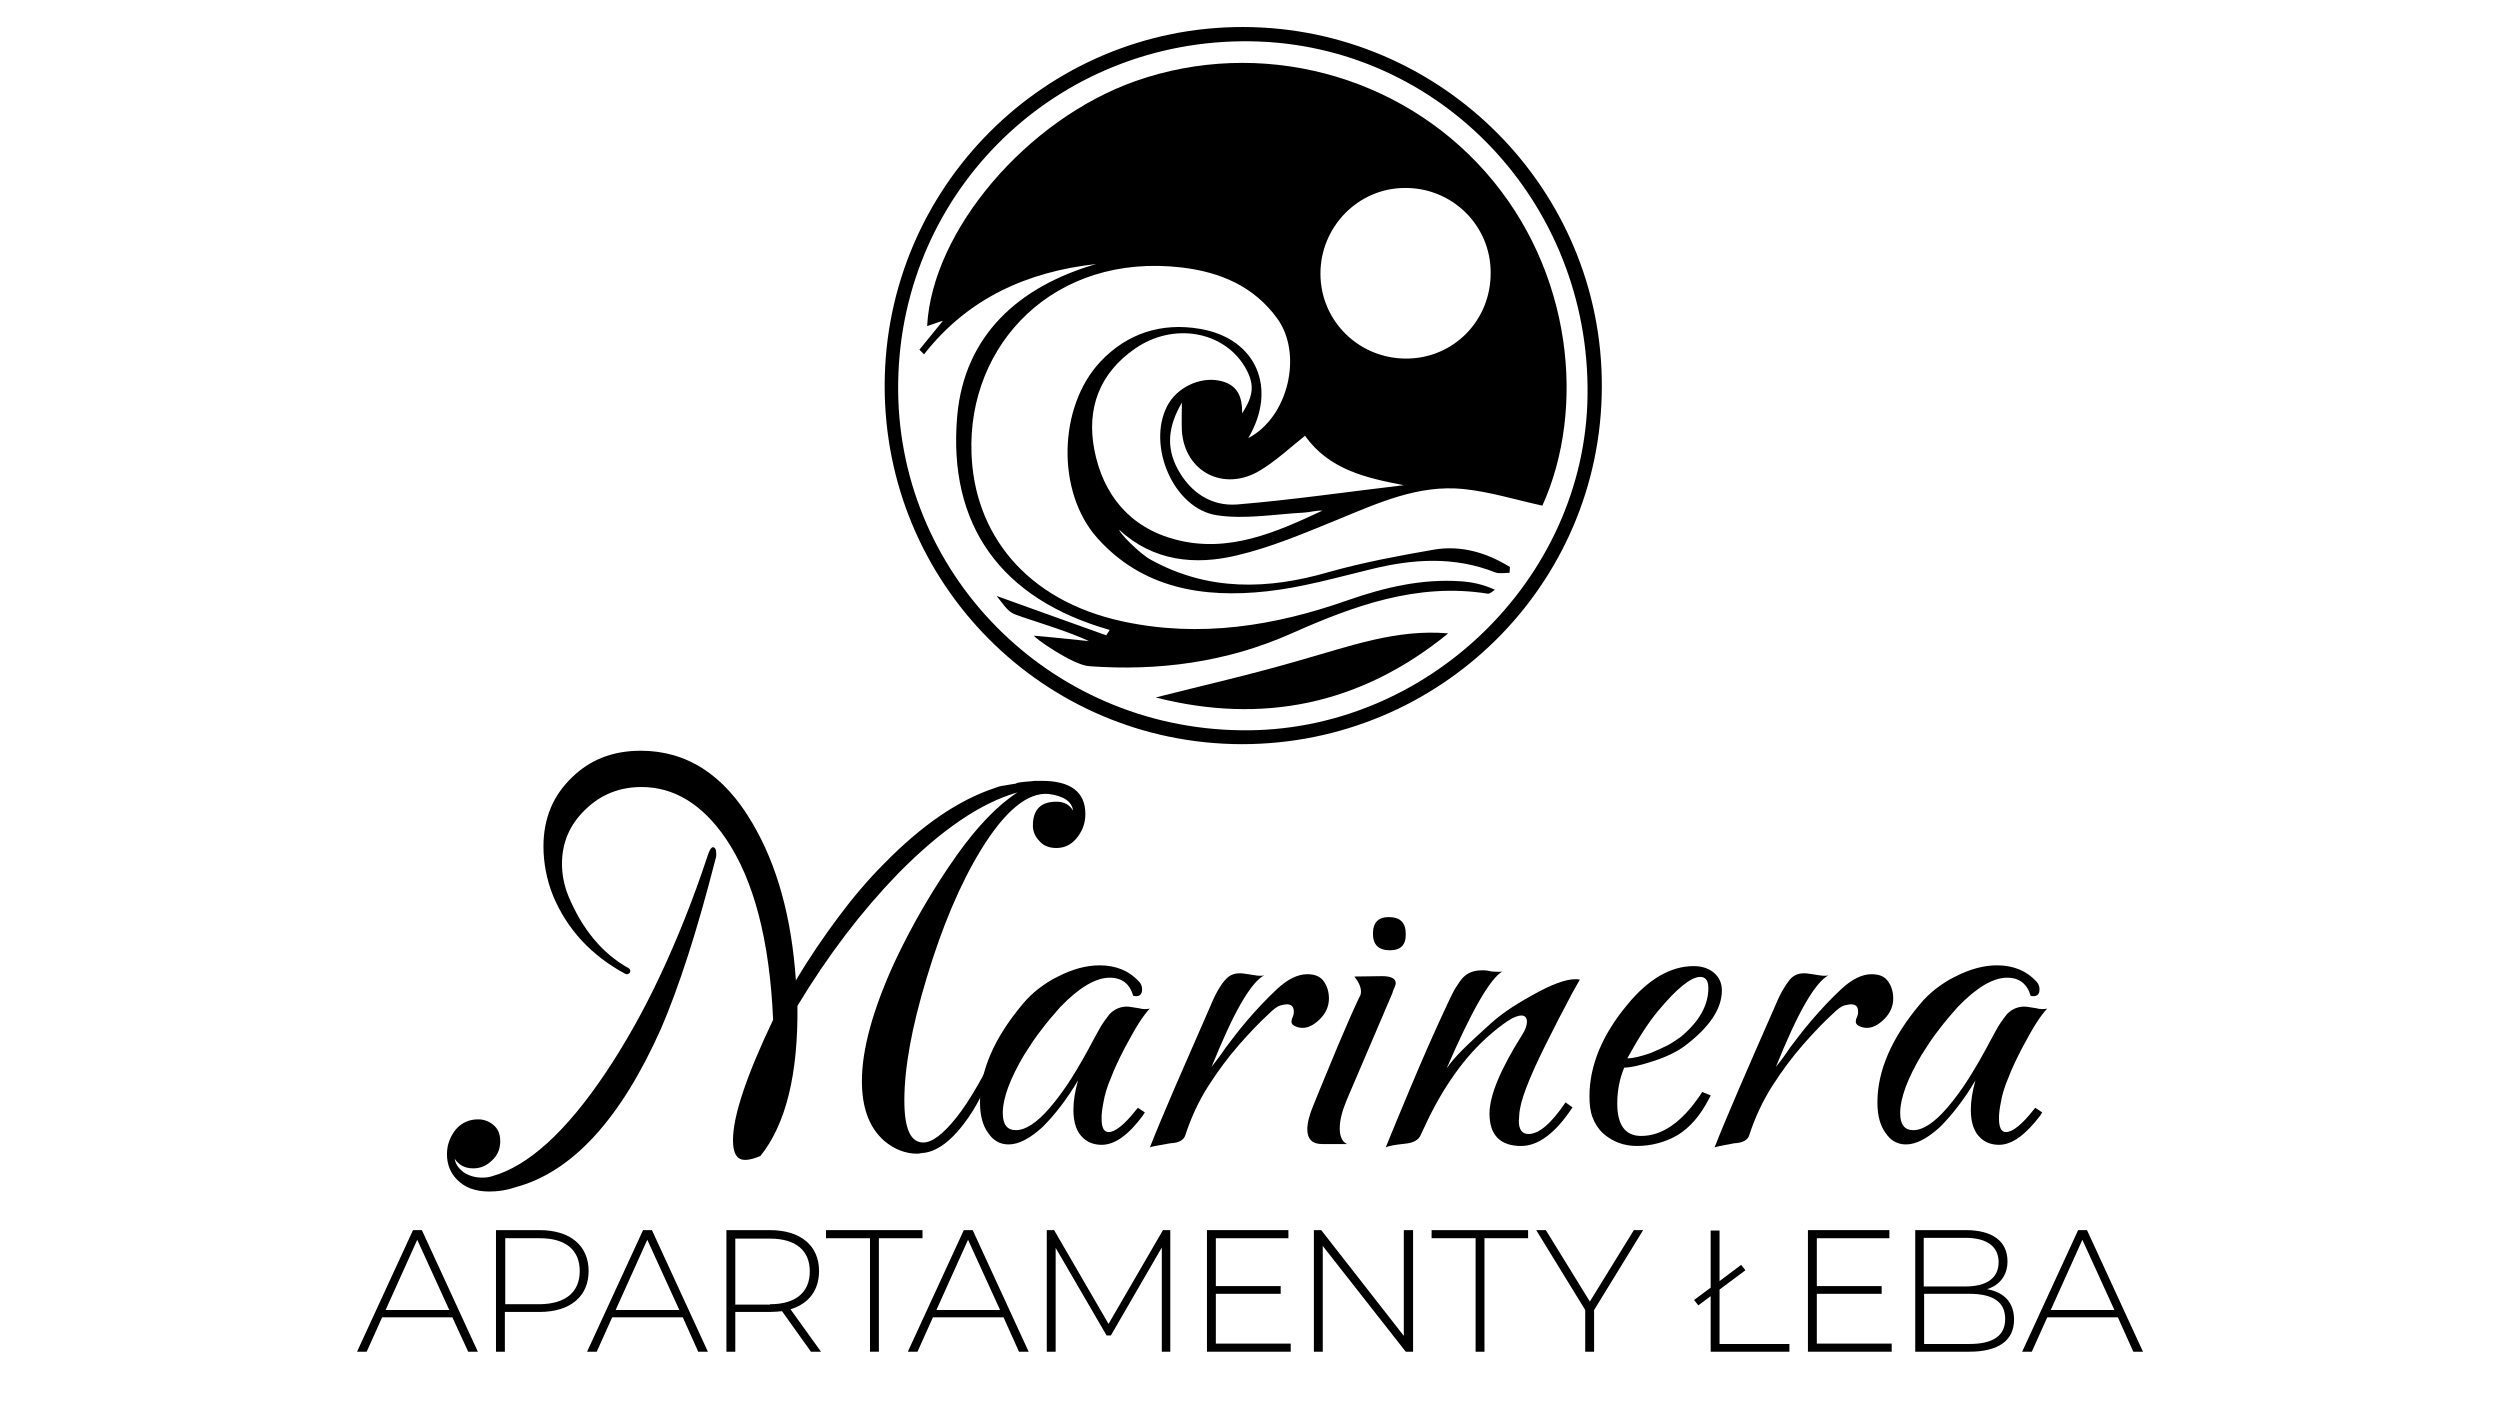 <?xml version="1.0" encoding="utf-8"?>
<!-- Generator: Adobe Illustrator 24.2.0, SVG Export Plug-In . SVG Version: 6.00 Build 0)  -->
<svg version="1.1" id="Warstwa_1" xmlns="http://www.w3.org/2000/svg" xmlns:xlink="http://www.w3.org/1999/xlink" x="0px" y="0px"
	 width="647.7px" height="363px" viewBox="0 0 647.7 363" style="enable-background:new 0 0 647.7 363;" xml:space="preserve">
<path d="M321.7,192.8c-51.3-0.1-92.6-41.6-92.5-93c0.1-51.3,41.7-92.9,92.9-92.8c51.4,0.1,93.2,42.1,92.9,93.4
	C414.8,151.6,373.1,192.8,321.7,192.8z M321.5,189.2c48,0.7,89.2-39.1,89.8-86.7C412,52.4,373,11.4,324,10.7
	C274,10,233.5,49.1,232.7,99C231.9,148.2,271.6,188.6,321.5,189.2z"/>
<path d="M320.4,143.9c9-2.1,17.6-5.8,26.2-9.3c10.5-4.3,20.9-9.1,32.6-7.9c6.8,0.7,13.5,2.8,20.4,4.3c11.3-25,7.9-60.8-14.7-86.4
	C362.5,19.2,326.4,9.7,294.2,21c-28.1,9.9-52.7,38.7-54,63.5c1.3-0.4,2.4-0.9,4.1-1.4c-2.3,2.8-4.2,5.2-6.1,7.5
	c0.4,0.4,0.8,0.8,1.2,1.2c11.4-14.6,26.8-21.4,44.6-23.4c-20,5.8-34.1,18.4-36,39.3c-2.5,28.3,11.3,47.5,39.5,55.5
	c-0.3,0.5-0.6,0.9-0.9,1.4c-9.3-3.3-18.6-6.7-28.4-10.2c1.4,1.7,2.6,3.6,4,4.4c1.3,0.9,13.7,4.3,19.9,7.3
	c-3.9-0.4-10.4-1.1-14.2-1.4c-0.2,0.4,10,7.6,14.3,7.9c17.9,1.3,35.5-1,52.2-8.4c16.2-7.2,32.7-13.3,51-10.4c0.6,0.1,1.3-0.6,1.9-1
	c-3-1.4-5.9-2-8.8-2.2c-10.2-0.7-19.8,1.6-29.3,4.9c-19,6.7-38.3,9.8-58.3,5.5c-25.5-5.5-38.5-23.1-39.2-43.5
	c-1.1-28.2,21.3-52.1,54.5-48.2c9.9,1.2,18.6,4.8,24.7,13.2c6.7,9.2,2.9,25.6-7.5,31c7.6-12.8,2.2-25.8-12.5-28.3
	c-9.9-1.7-18.9,1.1-25.9,8.6c-10.8,11.6-11.4,33.6-0.7,45.6c11.7,13.1,27.5,15.6,43.9,13.8c9.2-1,18.2-3.6,27.3-5.8
	c10.7-2.6,21.3-3.3,31.9,0.9c1.1,0.4,2.5,0.1,3.7,0.1c0-0.5,0.1-1,0.1-1.5c-6-3.7-12.6-5.7-19.7-4.5c-9.2,1.6-18.3,3.3-27.2,5.8
	c-15.8,4.6-31.2,5-46-3.1c-3.2-1.7-8.5-7.3-8.3-7.8C298.8,145.4,309.6,146.5,320.4,143.9z M363.8,48.7c12.3-0.2,22.4,9.6,22.4,21.9
	c0.1,12.4-9.6,22.3-21.9,22.3s-22.2-9.8-22.2-22C342.1,58.7,351.9,48.8,363.8,48.7z M326.6,121.8c4.1-2.5,7.6-5.8,11.5-8.9
	c6.2,8.7,15.6,10.9,25.6,12.8c-14.4,1.7-28.8,3.8-43.2,5c-6.7,0.5-12.1-3.1-15.4-9.2c-3-5.6-2.5-11,1.1-17.2c0,3-0.1,5.2,0,7.3
	C306.9,122.3,317.2,127.6,326.6,121.8z M283.5,116.4c-2-10.5,1.3-19.7,10.6-26.1c9.8-6.8,22.8-4.6,28.4,4.7
	c2.5,4.3,2.5,7.2-0.7,12.1c0.1-4.5-1.3-7.6-6-8.5c-5.1-1-11,1.9-13.4,6.6c-5.3,10.2,1.6,26.6,12.9,28.3c7.3,1.1,15.1-0.3,22.6-0.7
	c1.6-0.1,3.1-0.6,4.7-0.5c-12,5.6-24.3,11.1-38,7.5C292.7,136.7,285.7,128.1,283.5,116.4z"/>
<g>
	<path d="M126.8,308.7c-3.6,0-6.4-1-8.4-3.1c-1.7-1.7-2.6-3.9-2.6-6.6c0-2.4,0.8-4.5,2.3-6.4c1.5-1.7,3.4-2.6,5.8-2.6
		c1.6,0,3.1,0.6,4.3,1.8c1,1,1.4,2.3,1.4,3.9c0,2.1-0.8,3.8-2.3,5.1c-1.4,1.3-2.9,1.9-4.7,1.9c-2.1,0-3.7-0.8-4.8-2.5
		c0.2,1.4,1,2.5,2.3,3.5c1.5,1,3.1,1.4,4.9,1.4c0.9,0,1.7-0.1,2.6-0.4c9.2-2.6,19-11.4,29.2-26.6c5.1-7.6,9.9-16.1,14.3-25.5
		c4.4-9.4,8.5-19.6,12.2-30.8c0.5-1.6,1-2.3,1.4-2.3s0.7,0.3,0.8,0.9c0.1,0.6,0.1,1.2,0,1.7c-2.5,9.7-4.9,18.2-7.3,25.6
		c-2.4,7.4-4.7,13.6-6.9,18.7c-10.5,23.6-23.1,37.3-37.8,41.2C131.2,308.4,128.9,308.7,126.8,308.7z M193,300.5
		c-2.1,0-3.1-1.7-3.1-5.1c0-6.3,3.5-16.7,10.4-31.2c-0.9-20.6-5-36.3-12.3-47c-6.1-8.9-13.4-13.3-21.8-13.3
		c-5.6,0-10.5,1.9-14.5,5.8c-4.1,3.9-6.1,8.6-6.1,14.1c0,2.7,0.5,5.4,1.6,8.2c3.6,8.7,8.8,15,15.6,18.8c0.5,0.3,0.6,0.6,0.4,1.2
		c-0.4,0.4-0.8,0.5-1.2,0.3c-8.9-4.8-15.1-11.6-18.7-20.2c-0.9-2.2-1.5-4.4-1.9-6.5s-0.6-4.2-0.6-6.3c0-7.3,2.5-13.2,7.4-17.9
		c4.7-4.6,10.6-6.9,17.8-6.9c11.9,0,21.6,6.2,28.9,18.7c6.5,11,10.2,24.6,11.3,40.8c3.5-5.9,7.2-11.3,11-16.4
		c3.8-5.1,7.7-9.7,11.9-13.9c9.7-9.9,19.3-16.5,28.8-19.6c0.7-0.3,1.5-0.5,2.4-0.6c0.9-0.2,1.9-0.3,3-0.5c-0.2-0.2,1.2-0.4,4-0.6
		c0.4-0.1,0.9-0.1,1.4-0.1s0.9,0,1.2,0c7.5,0,11.3,2.9,11.3,8.6c0,2.1-0.6,4-1.9,5.8c-1.5,2-3.3,3-5.6,3c-1.9,0-3.4-0.6-4.4-1.8
		c-1.1-1.1-1.7-2.5-1.7-4c0-4.1,2-6.2,6.1-6.2c2,0,3.4,0.8,4.3,2.3c-0.3-2.4-2.5-3.8-6.3-4.3c-5.4-0.5-11.3,4.3-17.5,14.4
		c-5.4,8.8-10.1,19.9-14.1,33.2c-3.9,12.8-5.8,23.4-5.8,31.8c0,7.3,1.6,10.9,4.9,10.9c2.3,0,5.2-2.2,8.6-6.5
		c3.3-4.1,7.2-10.9,11.7-20.2c0.3-0.9,0.8-1.4,1.3-1.6h0.1c0.3,0,0.5,0.3,0.5,0.9c0,0.7-0.2,1.4-0.5,2.1c-4.8,9.7-7.7,15.3-8.8,17
		c-4.3,6.8-8.6,10.5-12.8,11c-0.3,0-0.5,0-0.8,0.1c-0.3,0-0.5,0.1-0.8,0.1c-3.1,0-6-1.1-8.7-3.4c-3.8-3.4-5.7-8.5-5.7-15.4
		c0-8.2,2.8-18.4,8.4-30.7c4.6-9.8,10-19.1,16.3-28c5.3-7.4,10.5-12.8,15.6-16.1c-9.5,2.7-19.8,9.7-31,21.1
		c-9.4,9.7-18.1,21.1-26,34.2c0.2,17.7-3,30.7-9.6,38.9C195.7,300,194.5,300.5,193,300.5z"/>
	<path d="M285.4,296.6c-1.9,0-3.5-0.6-4.7-1.7c-1.7-1.5-2.6-3.9-2.6-7.4c0-2.2,0.4-4.8,1.2-7.6c-2.9,4.9-6,8.9-9.2,12.1
		c-3.3,3-6.2,4.5-8.8,4.5c-2.2,0-4-1-5.3-3c-1.4-1.9-2.1-4.5-2.1-7.9c0-8.2,3.7-16.7,11-25.4c1.2-1.5,2.6-2.8,4.1-4
		c1.6-1.2,3.2-2.3,5.1-3.2c3.7-1.9,7.3-2.9,10.8-2.9c4.2,0,7.6,1.4,10.1,4.1c0.6,0.6,0.9,1.3,0.9,2.1c0,1.5-0.8,2-2.3,1.7
		c-0.9-3.1-2.9-4.7-6.1-4.7c-3.6,0-7.9,2.5-12.8,7.6c-1.7,1.9-3.4,3.9-4.9,5.9c-1.6,2-3,4.2-4.4,6.4c-3.7,6.2-5.6,11.3-5.6,15.2
		c0,2.9,1.1,4.4,3.4,4.4c2.5,0,5.4-1.9,8.7-5.7c1.8-2.1,3.7-4.6,5.6-7.6s3.9-6.5,6-10.5c0.9-1.6,1.6-3,2.3-4c0.7-1,1.3-1.8,1.7-2.3
		c1.4-1.4,3-2,4.9-1.9l2.6,0.4c1.1,0.3,2.1,0.3,2.9,0.1c-0.8,0.8-1.7,2-2.8,3.7c-1.1,1.7-2.3,3.9-3.7,6.5c-1.5,2.9-2.7,5.4-3.6,7.8
		c-1,2.3-1.6,4.4-1.9,6.2c-0.2,0.9-0.3,1.7-0.4,2.4c-0.1,0.7-0.1,1.4-0.1,2c0,2.2,0.6,3.4,1.8,3.4c1.7,0,4.1-1.9,7.1-5.7l0.5-0.6
		l1.8,1.2l-0.5,0.8C292.4,294,288.9,296.6,285.4,296.6z"/>
	<path d="M297.9,297.3c1.6-4.1,3.8-9.3,6.5-15.6c2.7-6.2,5.8-13.3,9.3-21.3c0.7-1.7,1.4-3.1,2-4.1s1.2-1.9,1.8-2.5
		c1.1-1.3,2.6-1.8,4.5-1.6l2.7,0.4c0.6,0.1,1.1,0.2,1.6,0.2s0.9,0,1.2-0.1c-1.7,0.9-3.7,3.3-6,7.3s-4.8,9.5-7.6,16.4
		c0.9-1.2,2.2-2.8,3.6-4.9c1.5-2,3.3-4.4,5.6-7.1c2.5-2.9,5.1-5.7,7.8-8.2c2.7-2.5,5.3-3.8,7.8-3.8c2,0,3.4,0.6,4.3,1.9
		c0.9,1.3,1.3,2.8,1.3,4.4c0,2-0.8,3.8-2.3,5.3c-1.6,1.6-3.1,2.3-4.5,2.3c-0.6,0-1.2-0.1-1.9-0.4c-0.6-0.3-1-0.6-1-1.2
		c0-0.4,0.1-0.8,0.3-1.2c0.2-0.4,0.3-0.8,0.3-1.4c0-1.3-0.6-1.9-1.8-1.9c-0.4,0-1,0.1-1.7,0.3c-0.7,0.2-1.7,0.9-2.9,2.1
		c-2.4,2.2-5,4.9-7.8,8.1s-5.4,6.7-7.9,10.6s-4.5,8.2-6,12.8c-0.4,1.3-1.7,2-3.9,2.1C300,296.8,298.3,297,297.9,297.3z"/>
	<path d="M342.5,296.4c-2.5,0-3.8-1.3-3.8-3.8c0-1.6,0.5-3.7,1.6-6.3c2.2-5.5,4.4-10.6,6.3-15.3c2-4.7,3.8-8.9,5.6-12.7
		c0.3-0.4,0.4-0.9,0.4-1.4c0-1.2-0.6-2.5-1.7-3.9l7.1-0.1c2.4,0,3.6,0.6,3.6,1.8c0,0.3-0.1,0.7-0.3,1.1c-0.2,0.4-0.4,0.9-0.6,1.6
		L348.9,285c-1.2,2.9-1.8,5.3-1.8,7.3c0,2.1,0.6,3.5,1.9,4.1H342.5z M360.1,246.2c-2.9,0-4.4-1.4-4.4-4.3c0-2.9,1.4-4.3,4.1-4.3
		c2.9,0,4.4,1.4,4.4,4.3C364.3,244.8,362.9,246.2,360.1,246.2z"/>
	<path d="M359,297.3c1.7-4.2,3.9-9.5,6.5-15.7s5.7-13.4,9.5-21.5c0.8-1.7,1.5-3.2,2.2-4.3c0.7-1.1,1.3-2,1.9-2.6
		c1.2-1.2,2.8-1.8,4.7-1.8c0.2,0,0.5,0,0.9,0s1,0.1,1.8,0.3c1.2,0.1,2.1,0.1,2.7,0c-3.2,1.9-8,10.3-14.4,25.1c1-1.5,2.4-3.1,4.2-4.9
		c1.8-1.8,3.9-3.7,6.3-5.9c1.6-1.5,3.3-2.9,5.2-4.2c1.9-1.3,4-2.6,6.2-3.8c5.1-2.9,8.9-4.3,11.3-4.3c0.6,0,1,0,1.3,0.1
		c-1.4,2.4-2.7,4.8-3.8,7c-1.2,2.2-2.3,4.4-3.3,6.4c-5,9.7-7.8,16.4-8.4,20.1c-0.1,0.6-0.2,1.2-0.2,1.7s-0.1,1-0.1,1.4
		c0,2.2,0.8,3.4,2.5,3.4c2.7,0,5.9-2.7,9.6-8.2l1.8,1.3c-4.4,6.7-8.9,10-13.3,10c-5.4,0-8.2-2.8-8.2-8.4c0-4.6,2.8-11.4,8.4-20.3
		c0.9-1.4,1.3-2.5,1.3-3.5s-0.5-1.6-1.4-1.6c-1,0-2.2,0.5-3.7,1.5s-3.3,2.4-5.4,4.3c-3.3,3-6.4,6.6-9.2,10.8
		c-2.9,4.2-5.4,9-7.8,14.3c-0.5,1.3-1.9,2.1-4,2.3C361.3,296.6,359.6,296.9,359,297.3z"/>
	<path d="M424.1,296.9c-3.4,0-6.3-1.1-8.7-3.2c-1.3-1.2-2.2-2.6-2.8-4.2c-0.6-1.6-0.8-3.4-0.8-5.5c0-7.9,3.3-15.9,9.8-23.7
		c5.5-6.7,11.3-10,17.2-10c2,0,3.7,0.5,5.1,1.6c1.5,1.2,2.2,2.8,2.2,4.7c0,4.8-3.2,9.5-9.5,14.3c-2,1.5-4.6,2.8-7.9,3.9
		c-3.6,1.2-6.3,1.8-7.9,1.8c-1.2,2.9-1.8,6-1.8,9.3c0,5.6,2.1,8.4,6.2,8.4c5.4,0,10.5-3.5,15.3-10.6l0.5-0.8l2.2,0.9l-0.4,0.8
		c-2.2,4.3-4.9,7.5-8.2,9.5C431.5,295.9,427.9,296.9,424.1,296.9z M421.6,274.2c1.5,0,3.5-0.5,6.1-1.4c1.5-0.6,2.9-1.3,4.2-1.9
		c1.3-0.7,2.5-1.5,3.6-2.3c4.8-4,7.1-8.2,7.1-12.6c0-1.9-0.7-2.9-2.1-2.9c-2.4,0-6.1,3-11,8.9C427,265,424.4,269.1,421.6,274.2z"/>
	<path d="M444.2,297.3c1.6-4.1,3.8-9.3,6.5-15.6s5.8-13.3,9.3-21.3c0.7-1.7,1.4-3.1,2-4.1s1.2-1.9,1.7-2.5c1.1-1.3,2.6-1.8,4.5-1.6
		l2.7,0.4c0.6,0.1,1.1,0.2,1.6,0.2s0.9,0,1.2-0.1c-1.7,0.9-3.7,3.3-6,7.3s-4.8,9.5-7.6,16.4c1-1.2,2.2-2.8,3.6-4.9
		c1.5-2,3.3-4.4,5.6-7.1c2.5-2.9,5.1-5.7,7.8-8.2c2.7-2.5,5.3-3.8,7.8-3.8c2,0,3.4,0.6,4.3,1.9c0.9,1.3,1.3,2.8,1.3,4.4
		c0,2-0.8,3.8-2.3,5.3c-1.6,1.6-3.1,2.3-4.5,2.3c-0.6,0-1.2-0.1-1.9-0.4c-0.6-0.3-1-0.6-1-1.2c0-0.4,0.1-0.8,0.3-1.2
		c0.2-0.4,0.3-0.8,0.3-1.4c0-1.3-0.6-1.9-1.8-1.9c-0.4,0-1,0.1-1.8,0.3c-0.7,0.2-1.7,0.9-2.9,2.1c-2.4,2.2-5,4.9-7.8,8.1
		s-5.4,6.7-7.9,10.6s-4.5,8.2-6,12.8c-0.4,1.3-1.7,2-3.9,2.1C446.4,296.8,444.7,297,444.2,297.3z"/>
	<path d="M517.9,296.6c-1.9,0-3.5-0.6-4.7-1.7c-1.7-1.5-2.6-3.9-2.6-7.4c0-2.2,0.4-4.8,1.2-7.6c-2.9,4.9-6,8.9-9.2,12.1
		c-3.3,3-6.2,4.5-8.8,4.5c-2.2,0-4-1-5.3-3c-1.4-1.9-2.1-4.5-2.1-7.9c0-8.2,3.7-16.7,11-25.4c1.2-1.5,2.6-2.8,4.1-4
		c1.6-1.2,3.2-2.3,5.1-3.2c3.7-1.9,7.3-2.9,10.8-2.9c4.2,0,7.6,1.4,10.1,4.1c0.6,0.6,0.9,1.3,0.9,2.1c0,1.5-0.8,2-2.3,1.7
		c-0.9-3.1-2.9-4.7-6.1-4.7c-3.6,0-7.9,2.5-12.8,7.6c-1.7,1.9-3.4,3.9-4.9,5.9c-1.6,2-3,4.2-4.4,6.4c-3.7,6.2-5.6,11.3-5.6,15.2
		c0,2.9,1.1,4.4,3.4,4.4c2.5,0,5.4-1.9,8.7-5.7c1.8-2.1,3.7-4.6,5.6-7.6s3.9-6.5,6-10.5c0.9-1.6,1.6-3,2.3-4s1.3-1.8,1.7-2.3
		c1.4-1.4,3-2,4.9-1.9l2.6,0.4c1.1,0.3,2.1,0.3,2.9,0.1c-0.8,0.8-1.7,2-2.8,3.7s-2.3,3.9-3.7,6.5c-1.5,2.9-2.7,5.4-3.6,7.8
		c-1,2.3-1.6,4.4-1.9,6.2c-0.2,0.9-0.3,1.7-0.4,2.4c-0.1,0.7-0.1,1.4-0.1,2c0,2.2,0.6,3.4,1.8,3.4c1.7,0,4.1-1.9,7.1-5.7l0.5-0.6
		l1.8,1.2l-0.5,0.8C524.8,294,521.3,296.6,517.9,296.6z"/>
</g>
<path d="M375.2,164.1c-22.8,18.6-48.3,23.6-75.8,16.6c12.2-3.1,25-6,37.6-9.7C349.5,167.5,361.8,162.9,375.2,164.1z"/>
<g>
	<path d="M117.2,341.3H99l-4,8.9h-2.5l14.5-31.5h2.3l14.5,31.5h-2.5L117.2,341.3z M116.4,339.4l-8.3-18.2l-8.2,18.2H116.4z"/>
	<path d="M152.5,329.3c0,6.6-4.8,10.6-12.7,10.6h-9v10.3h-2.3v-31.5h11.3C147.7,318.7,152.5,322.7,152.5,329.3z M150.2,329.3
		c0-5.4-3.6-8.5-10.3-8.5h-9v17.1h9C146.6,337.8,150.2,334.7,150.2,329.3z"/>
	<path d="M176.9,341.3h-18.3l-4,8.9h-2.5l14.5-31.5h2.3l14.5,31.5h-2.5L176.9,341.3z M176,339.4l-8.3-18.2l-8.2,18.2H176z"/>
	<path d="M210.1,350.2l-7.5-10.5c-1,0.1-2,0.2-3.1,0.2h-9v10.3h-2.3v-31.5h11.3c7.9,0,12.7,4,12.7,10.6c0,5-2.7,8.5-7.4,9.9l7.9,11
		H210.1z M199.5,337.9c6.8,0,10.3-3.2,10.3-8.5c0-5.4-3.6-8.5-10.3-8.5h-9v17.1H199.5z"/>
	<path d="M225.3,320.8H214v-2.1h25v2.1h-11.3v29.4h-2.3V320.8z"/>
	<path d="M260,341.3h-18.3l-4,8.9h-2.5l14.5-31.5h2.3l14.5,31.5H264L260,341.3z M259.1,339.4l-8.3-18.2l-8.2,18.2H259.1z"/>
	<path d="M301,350.2l0-27L287.8,346h-1.1l-13.2-22.7v26.9h-2.3v-31.5h1.9l14.1,24.3l14.1-24.3h1.9l0,31.5H301z"/>
	<path d="M334.4,348.1v2.1h-21.7v-31.5h21.1v2.1H315v12.4h16.8v2H315v12.9H334.4z"/>
	<path d="M366.1,318.7v31.5h-1.9l-21.5-27.4v27.4h-2.3v-31.5h1.9l21.4,27.4v-27.4H366.1z"/>
	<path d="M382.2,320.8h-11.3v-2.1h25v2.1h-11.3v29.4h-2.3V320.8z"/>
	<path d="M413,339.4v10.8h-2.3v-10.8L398,318.7h2.5l11.4,18.5l11.4-18.5h2.4L413,339.4z"/>
	<path d="M463.6,348.1v2.1h-20.4v-14.4l-3.2,2.4l-1.1-1.4l4.3-3.2v-14.8h2.3v13.1l5.6-4.2l1.1,1.4l-6.7,5v14.1H463.6z"/>
	<path d="M490.1,348.1v2.1h-21.7v-31.5h21.1v2.1h-18.8v12.4h16.8v2h-16.8v12.9H490.1z"/>
	<path d="M521.8,341.9c0,5.3-3.9,8.3-11.6,8.3h-14v-31.5h13.1c6.8,0,10.8,2.8,10.8,8.1c0,3.7-2.1,6.2-5.3,7.2
		C519.3,334.8,521.8,337.5,521.8,341.9z M498.4,320.7v12.6h10.8c5.4,0,8.6-2.1,8.6-6.3c0-4.1-3.1-6.3-8.6-6.3H498.4z M519.5,341.7
		c0-4.5-3.3-6.5-9.3-6.5h-11.7v13h11.7C516.2,348.2,519.5,346.2,519.5,341.7z"/>
	<path d="M548.7,341.3h-18.3l-4,8.9h-2.5l14.5-31.5h2.3l14.5,31.5h-2.5L548.7,341.3z M547.8,339.4l-8.3-18.2l-8.2,18.2H547.8z"/>
</g>
</svg>
